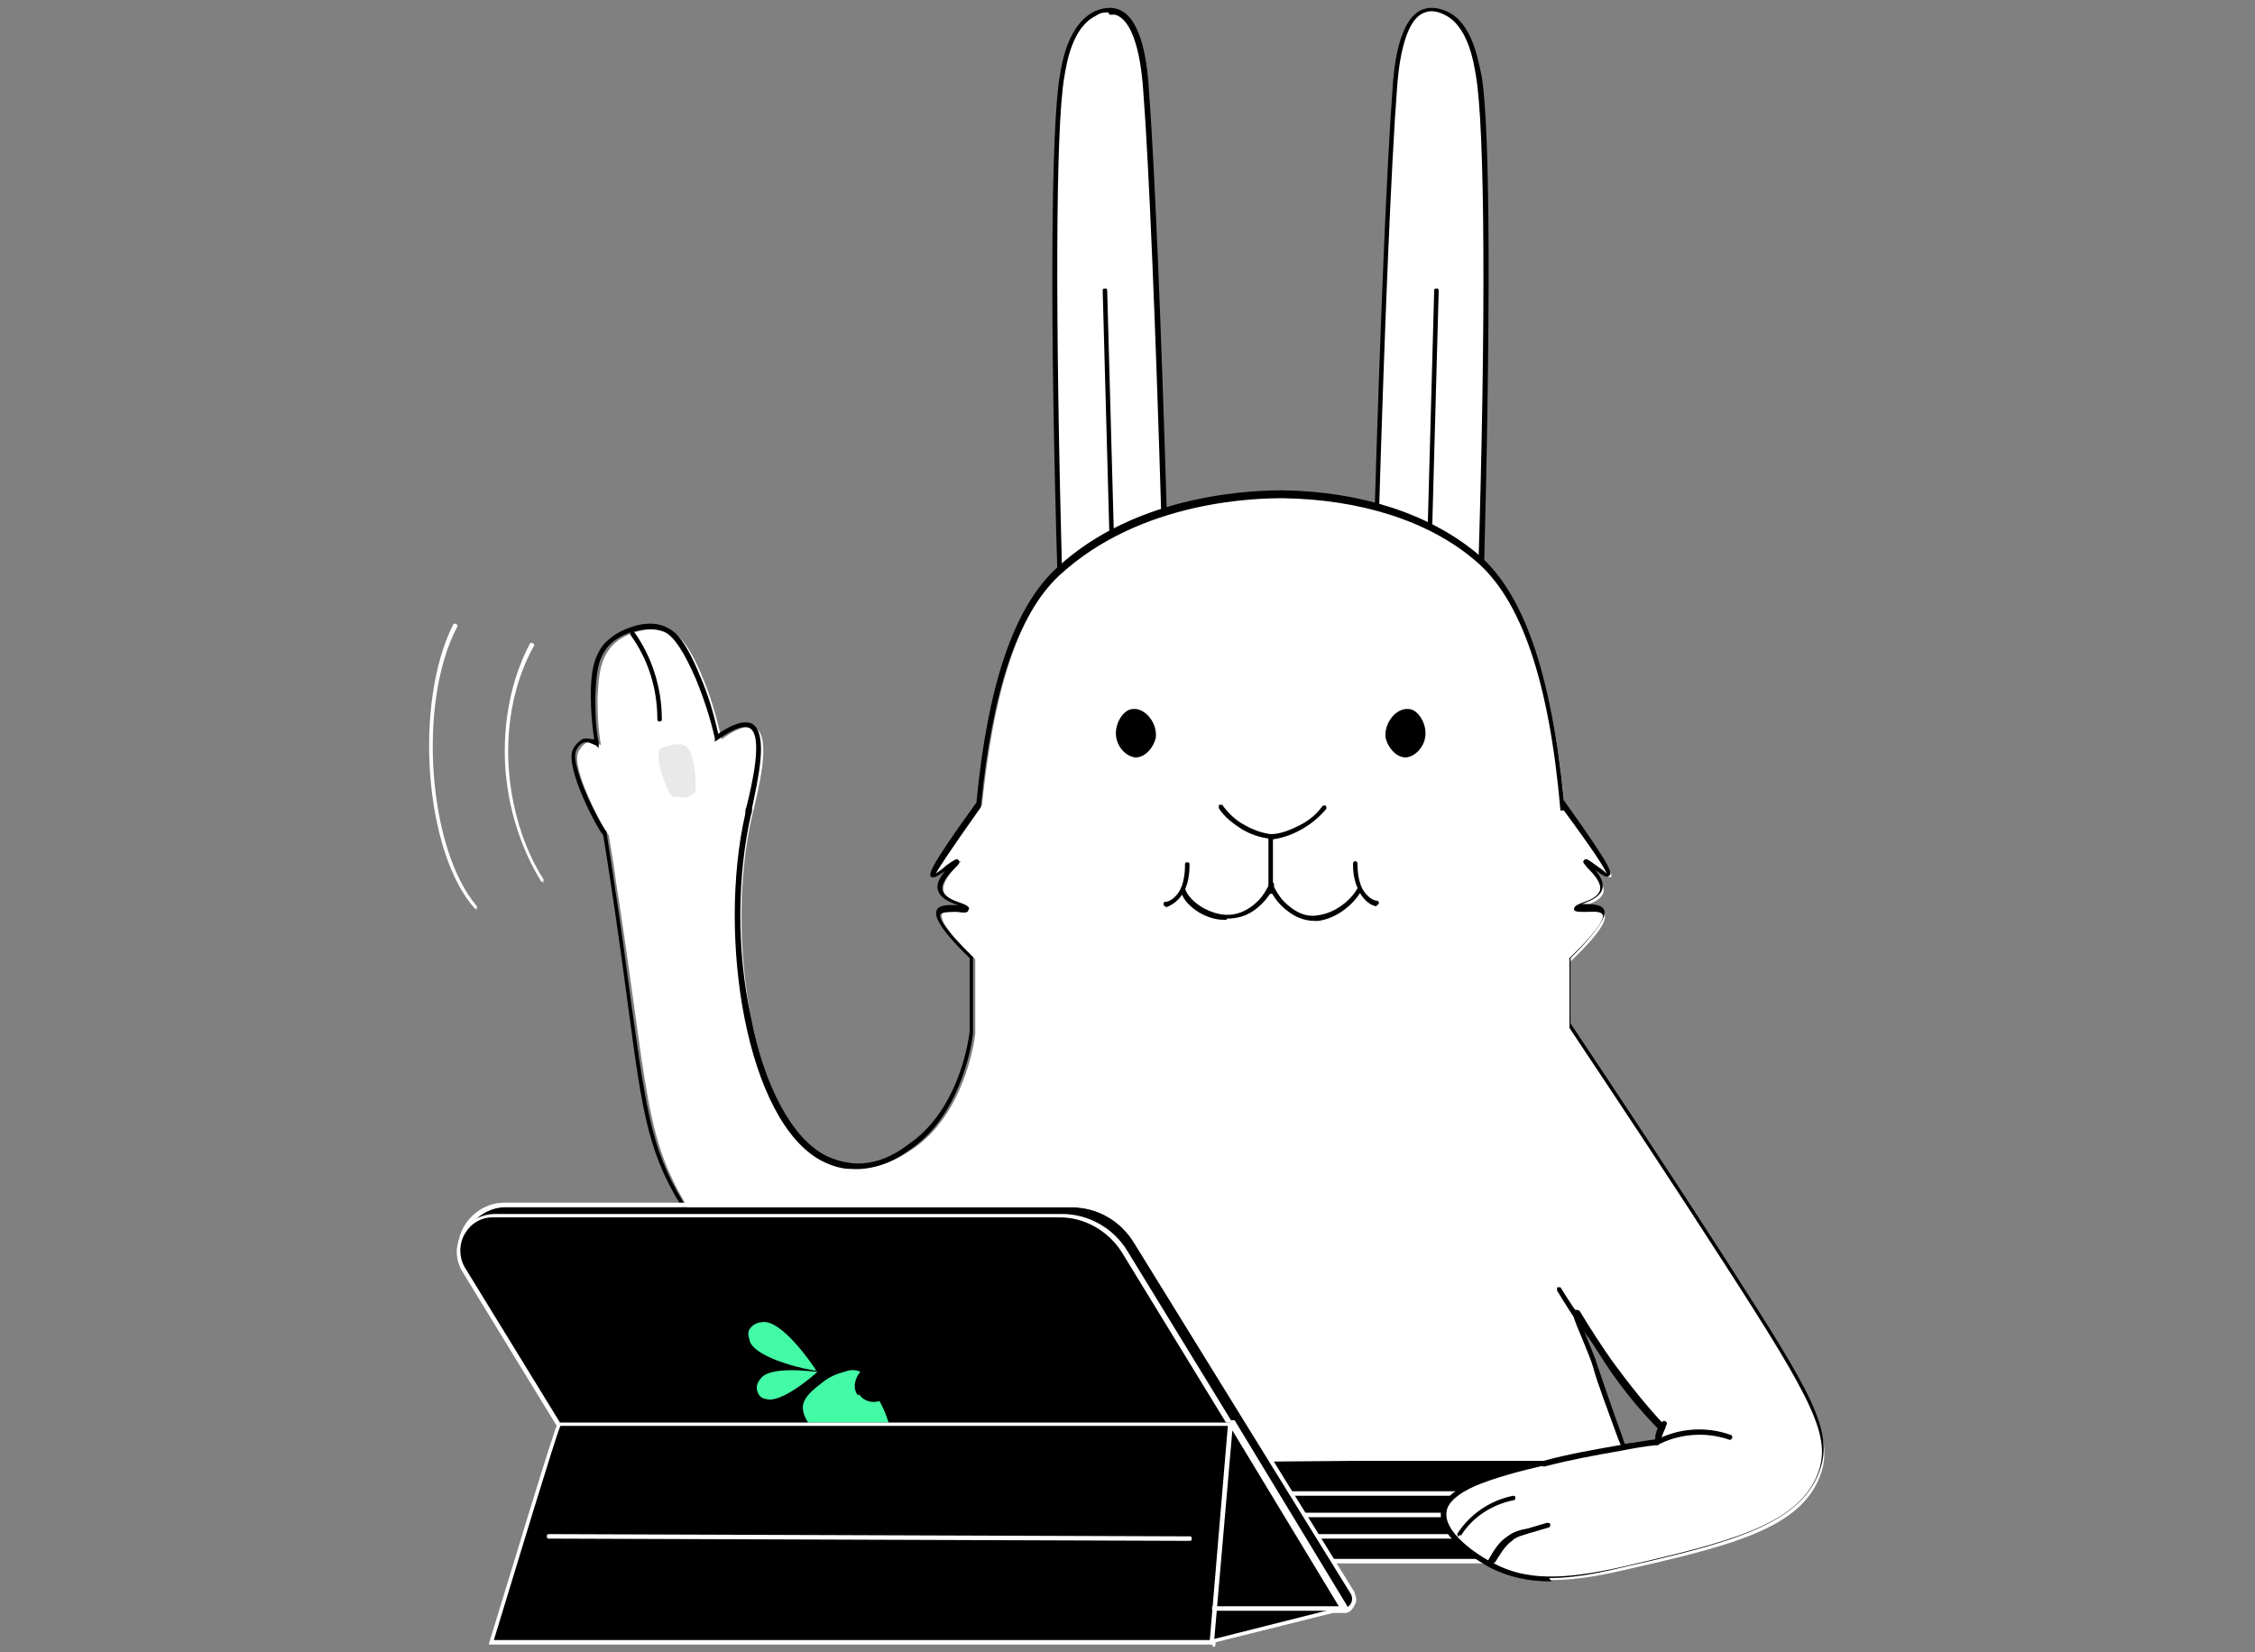 <?xml version="1.0" encoding="UTF-8"?>
<svg xmlns="http://www.w3.org/2000/svg" id="a" version="1.1" viewBox="0 0 200 146.6">
  <rect x="0" y="0" width="200" height="146.6" fill="#808080" stroke="none"/>
  <defs>
    <style>
      .st0 {
        fill: #fff;
      }

      .st1 {
        fill: #e9e9e9;
      }

      .st2 {
        fill: #43faa6;
      }
    </style>
  </defs>
  <g>
    <polygon points="89.3 138.5 134.2 138.5 143 128 98.2 128 89.3 138.5"></polygon>
    <path class="st0" d="M134.2,138.7h-44.8c0,0-.2,0-.2-.1,0,0,0-.2,0-.2l8.9-10.5s0,0,.2,0h44.8c0,0,.2,0,.2.1,0,0,0,.2,0,.2l-8.9,10.5s0,0-.2,0ZM89.8,138.3h44.3l8.5-10h-44.3l-8.5,10Z"></path>
  </g>
  <path class="st0" d="M134.2,132.7h-25.9c-.1,0-.2,0-.2-.2s0-.2.2-.2h25.9c.1,0,.2,0,.2.2s0,.2-.2.2Z"></path>
  <path class="st0" d="M134.2,134.6h-25.9c-.1,0-.2,0-.2-.2s0-.2.2-.2h25.9c.1,0,.2,0,.2.2s0,.2-.2.2Z"></path>
  <path class="st0" d="M134.2,136.5h-25.9c-.1,0-.2,0-.2-.2s0-.2.2-.2h25.9c.1,0,.2,0,.2.2s0,.2-.2.2Z"></path>
  <g>
    <g>
      <g>
        <path class="st0" d="M131.3,51.4c-1.1-1-2.5-2.1-4.3-3.2-1.8-1.1-3.6-1.8-4.9-2.2.5-18.1,1.2-31.9,1.6-38,.2-1.9.5-6.3,2.6-7,.8-.3,1.6.1,1.8.2,2.2,1,2.7,4.3,2.9,5.5.8,4.6.8,21.7.2,44.7Z"></path>
        <path d="M131.5,51.9l-.3-.3c-1.3-1.2-2.7-2.3-4.3-3.2-1.5-.9-3.2-1.6-4.9-2.2h-.1s0-.2,0-.2c.5-16.9,1.1-31.4,1.6-38,.1-1.8.5-6.5,2.8-7.2.6-.2,1.3-.1,2,.2,2.3,1,2.8,4.4,3.1,5.7.8,4.6.8,22.2.2,44.7v.5ZM122.3,45.8c1.7.5,3.3,1.3,4.8,2.2,1.4.8,2.8,1.8,4,2.9.7-22.3.6-39.6-.2-44.2-.2-1.2-.7-4.4-2.8-5.4-.6-.3-1.2-.4-1.7-.2-2,.6-2.4,5.3-2.5,6.8-.5,6.5-1.1,21-1.6,37.8Z"></path>
      </g>
      <path d="M126.8,47.9h0c-.1,0-.2,0-.2-.2l.6-21.9c0-.1,0-.2.2-.2h0c.1,0,.2,0,.2.2l-.6,21.9c0,.1,0,.2-.2.2Z"></path>
      <g>
        <path class="st0" d="M94,51.4c1.1-1,2.5-2.1,4.3-3.2,1.8-1.1,3.6-1.8,4.9-2.2-.5-18.1-1.2-31.9-1.6-38-.2-1.9-.5-6.3-2.6-7-.8-.3-1.6.1-1.8.2-2.2,1-2.7,4.3-2.9,5.5-.8,4.6-.8,21.7-.2,44.7Z"></path>
        <path d="M93.8,51.9v-.5c-.7-22.6-.6-40.1.2-44.7.2-1.3.8-4.6,3.1-5.7.7-.3,1.4-.4,2-.2,2.3.7,2.7,5.4,2.8,7.2.5,6.6,1.1,21.1,1.6,38v.2s-.1,0-.1,0c-1.7.5-3.3,1.3-4.9,2.2-1.5.9-3,2-4.3,3.2l-.3.3ZM98.3,1.1c-.3,0-.7,0-1.1.3-2.1,1-2.6,4.2-2.8,5.4-.8,4.5-.8,21.9-.2,44.2,1.2-1.1,2.6-2.1,4-2.9,1.5-.9,3.1-1.6,4.8-2.2-.5-16.8-1.1-31.3-1.6-37.8-.1-1.5-.5-6.2-2.5-6.8-.2,0-.3,0-.5,0Z"></path>
      </g>
      <path d="M98.6,47.9c-.1,0-.2,0-.2-.2l-.6-21.9c0-.1,0-.2.2-.2h0c.1,0,.2,0,.2.2l.6,21.9c0,.1,0,.2-.2.2h0Z"></path>
    </g>
    <g>
      <path class="st0" d="M153.1,112.2c-4-6.2-8.6-13.3-13.8-21h0c0-1.9,0-3.9,0-5.9,2.8-2.7,3.2-3.7,3-4.2-.4-.6-2.4,0-2.4-.4,0-.3,2-.5,2.3-1.5.3-1.1-1.7-2.5-1.5-2.7.1-.1,1.9,1.5,2.2,1.3.2-.2-.7-1.8-4.1-6.4,0,.2,0,.3,0,.5-.9-9.8-2.9-18.4-7.6-22.4-6.5-5.4-15.2-5.6-17.1-5.6-1.3,0-12.5-.1-20,6.9-4.2,3.9-6.1,11.8-7,20.6-3.3,4.6-4.3,6.2-4.1,6.3.2.2,2-1.5,2.2-1.3.1.1-1.8,1.6-1.5,2.7.3,1,2.4,1.3,2.3,1.5,0,.3-2.1-.2-2.4.4-.3.4.2,1.5,2.9,4.1,0,2.3,0,4.5,0,6.6-.1,1-1.1,7.2-5.5,10.2-.9.6-2.8,1.9-5.2,1.7-.8,0-1.6-.3-2.4-.7-6.6-3.4-9.2-19.7-6.7-30.5.5-2.1,1.8-7,.3-7.8-.8-.4-2.1.3-3,1-.5-2.3-1.1-4.1-1.6-5.3-1.4-3.5-2.4-4-2.8-4.2-1.2-.6-2.6-.2-3.3,0-.6.2-1.4.5-2.1,1.3-1,1.2-1.1,2.6-1.2,4.5,0,1,0,2.5.3,4.2-.1,0-.7-.5-1.3-.2,0,0-.4.2-.7.8-.7,1.5,2.3,7,2.7,7.4.1.8.4,2.2.6,3.9,3,19.1,2.4,23,6.9,29.9.7,1.1,3.3,4.7,7.2,7,6.6,3.7,13.9,1.6,15.5,1.1.7,3.3,2.1,10.6,2.8,13.9,15.8.3,32.3,0,48.1,0,.7,0,1.3,0,2,0-4.8,1.1-8.6,2.3-8.9,4.3-.3,1.9,2.6,4,4.3,4.8,2.8,1.4,6,1.6,11.5.3,9.2-2.1,15.6-3.6,17.4-8.3,1.4-3.5-.7-7.1-8.2-18.7ZM147.1,127.3c0,.3-.1.5-.1.7-.8,0-1.8.2-3,.4-.8-2.2-2.1-5.8-2.5-7.1-.4-1.2-1.3-3.2-1.8-4.6s.1-.2.2,0c.8,1.4,2.2,3.4,3,4.7,1.5,2.2,3.1,4,4.5,5.5,0,.1-.2.3-.3.6Z"></path>
      <path d="M137.6,140.3c-2.1,0-3.8-.4-5.4-1.2-.5-.3-4.7-2.5-4.4-5,.3-2,3.5-3.1,7.3-4.1,0,0-.2,0-.3,0-4.7,0-9.5,0-14.1,0-11.2,0-22.9.2-34,0h-.2s0-.2,0-.2c-.4-1.6-.9-4.3-1.4-7-.5-2.5-1-5.1-1.4-6.7-2.8.8-9.4,2.2-15.4-1.2-4-2.2-6.6-5.9-7.3-7-3.5-5.3-4-8.9-5.3-18.7-.4-3-.9-6.7-1.6-11.3-.2-1.3-.4-2.6-.6-3.8-.6-.7-3.4-6-2.7-7.6.3-.6.7-.8.8-.9h0c.4-.2.8,0,1.1,0-.2-1.3-.3-2.6-.3-3.9,0-1.9.2-3.4,1.2-4.6.6-.6,1.3-1.1,2.2-1.4,1.3-.5,2.5-.5,3.4,0,.4.2,1.4.6,2.9,4.3.7,1.6,1.2,3.3,1.6,5.1,1.3-.9,2.3-1.2,3-.9,1.5.9.5,5,0,7.5,0,.2,0,.4-.1.6-1.2,5.3-1.3,12,0,17.9,1.2,6.3,3.7,10.8,6.6,12.3.8.4,1.6.6,2.4.7,2.4.2,4.2-1.1,5-1.7,4.1-2.8,5.2-8.3,5.4-10,0-2,0-4.2,0-6.5-3.1-3-3.1-3.9-2.9-4.3.3-.5,1.2-.4,1.9-.4,0,0,0,0,0,0-.7-.2-1.6-.6-1.8-1.3-.2-.6.2-1.2.6-1.7-.7.5-1,.6-1.2.5-.2-.2-.5-.4,4-6.6,1-10.4,3.3-17.2,7-20.7,7.3-6.9,18.1-7,20.2-7,6.9.1,13,2.1,17.2,5.6,4.1,3.4,6.6,10.6,7.7,21.9h0c4.5,6.3,4.3,6.5,4,6.7-.2.2-.5,0-1.2-.5.4.5.8,1.1.6,1.7-.2.7-1.2,1.1-1.8,1.3,0,0,0,0,0,0,.7,0,1.6,0,1.9.4.3.4.2,1.3-2.9,4.4,0,1.7,0,3.5,0,5.8,4.6,6.9,9.3,14,13.8,21,7.5,11.7,9.7,15.2,8.2,18.9-1.8,4.7-8.4,6.3-17.6,8.4-2.5.6-4.5.9-6.3.9ZM135.7,129.6c.4,0,.8,0,1.2,0h1.8s-1.7.4-1.7.4c-2.2.5-4.4,1.1-6.1,1.8-1.6.7-2.5,1.5-2.6,2.3-.3,1.8,2.6,3.8,4.2,4.6,2.8,1.5,6.1,1.5,11.4.3,9-2.1,15.5-3.6,17.3-8.2,1.3-3.3-.4-6.5-8.2-18.6-4.5-7-9.2-14.1-13.8-21h0c0,0,0-.1,0-.1,0-2.3,0-4.2,0-5.9h0c0,0,0-.2,0-.2,3-2.9,3.1-3.7,2.9-3.9-.2-.3-1-.2-1.5-.2-.6,0-.9,0-1-.2,0-.3.2-.4.7-.6.6-.2,1.4-.5,1.6-1.1.2-.7-.7-1.6-1.1-2-.3-.4-.5-.5-.3-.7.2-.2.4,0,1.1.5.3.2.7.5.9.7-.2-.5-1-1.8-3.8-5.6h-.3c-1-11.5-3.5-18.8-7.6-22.2-4.1-3.5-10.2-5.4-17-5.5-2.1,0-12.6.1-19.9,6.9-3.6,3.4-5.9,10.1-6.9,20.4h0c0,0,0,.1,0,.1-2.9,4.1-3.8,5.5-4,5.9.3-.2.7-.5.9-.7.7-.5,1-.7,1.1-.5.2.2,0,.4-.3.7-.5.5-1.3,1.4-1.1,2,.2.6,1,.9,1.6,1.1.5.2.8.3.7.6,0,.3-.4.3-1,.2-.5,0-1.3,0-1.5.2-.1.2,0,1,2.9,3.8h0c0,0,0,.2,0,.2,0,2.3,0,4.5,0,6.6h0c-.2,1.7-1.4,7.5-5.6,10.3-.8.6-2.8,1.9-5.3,1.7-.8,0-1.7-.3-2.5-.7-6.7-3.5-9.3-19.8-6.8-30.8,0-.2,0-.4.1-.6.5-2,1.5-6.3.3-7-.4-.2-1.1-.2-2.8,1l-.3.2v-.3c-.4-1.8-1-3.6-1.7-5.3-1-2.3-1.9-3.7-2.7-4.1-1.1-.5-2.3-.2-3.1,0-.8.3-1.5.7-2,1.3-.9,1.1-1,2.3-1.1,4.3,0,1.4,0,2.8.3,4.2v.5c.1,0-.3-.3-.3-.3-.1,0-.7-.4-1.1-.2,0,0-.4.2-.6.7-.6,1.3,2.2,6.7,2.7,7.2h0s0,.1,0,.1c.2,1.3.4,2.6.6,3.9.7,4.5,1.2,8.3,1.6,11.3,1.4,9.9,1.8,13.3,5.2,18.5.7,1.1,3.3,4.7,7.2,6.9,6.1,3.4,12.7,1.9,15.3,1.1h.2c0,0,0,.2,0,.2.4,1.6.9,4.3,1.4,7,.5,2.5,1,5.1,1.4,6.8,11.1.2,22.6.1,33.8,0,4.7,0,9.5,0,14.1,0,.3,0,.5,0,.8,0ZM143.9,128.6l-.4-1c-.8-2.2-1.9-5.1-2.2-6.3-.2-.7-.6-1.6-1-2.6-.3-.7-.6-1.4-.8-2.1,0-.2,0-.3.2-.4.1,0,.3,0,.4.1.9,1.5,2.2,3.5,3,4.6,1.4,1.9,2.9,3.8,4.5,5.5h.1c0,.1,0,.3,0,.3-.1.2-.2.3-.3.5h-.2c0,0,.2,0,.2,0,0,.2-.1.4-.1.6v.2s-.2,0-.2,0c-1,.1-2,.2-3,.4h-.2ZM140.3,117.6c.1.3.3.7.4,1,.4,1,.8,1.9,1,2.6.4,1.2,1.4,4.1,2.2,6.3l.2.6c.9-.1,1.8-.3,2.7-.4,0-.2,0-.4.1-.6,0-.2.1-.3.2-.5-1.6-1.7-3.1-3.5-4.4-5.4-.6-.9-1.6-2.4-2.4-3.7Z"></path>
    </g>
    <path d="M112.6,74.4h0c-.9-.1-1.7-.4-2.4-.8-.8-.5-1.6-1.1-2.1-1.9,0,0,0-.2,0-.3,0,0,.2,0,.3,0,.5.7,1.2,1.4,2,1.8.7.4,1.5.7,2.3.8.9,0,1.8-.4,2.6-.8.8-.4,1.5-1,2-1.7,0,0,.2-.1.3,0,0,0,.1.2,0,.3-.6.7-1.3,1.3-2.2,1.8-.9.5-1.8.8-2.8.9h0Z"></path>
    <path d="M112.7,79.3c-.1,0-.2,0-.2-.2v-4.9c0-.1,0-.2.2-.2s.2,0,.2.2v4.9c0,.1,0,.2-.2.2Z"></path>
    <path d="M116.6,81.7c-1.1,0-2.1-.5-3-1.4-.4-.4-.8-1-1.1-1.6,0-.1,0-.2.1-.3.1,0,.2,0,.3.1.3.6.6,1.1,1,1.5.9.9,1.9,1.4,3,1.2,1.5-.2,2.9-1.3,3.5-2.4,0,0,.2-.1.3,0,0,0,.1.2,0,.3-.7,1.2-2.2,2.4-3.8,2.6-.1,0-.3,0-.4,0Z"></path>
    <path d="M124.9,62.9c.9,0,1.7,1.4,1.5,2.5-.1.8-.8,1.7-1.7,1.8-.9,0-1.6-.9-1.8-1.7-.2-1.3.9-2.7,2-2.6Z"></path>
    <path d="M100.5,62.9c-.9,0-1.7,1.4-1.5,2.5.1.8.8,1.7,1.7,1.8.9,0,1.6-.9,1.8-1.7.2-1.3-.9-2.7-2-2.6Z"></path>
    <path d="M122.1,80.4s0,0,0,0c-.2,0-1-.2-1.6-1.4-.5-1-.5-2-.5-2.4,0-.1.1-.2.2-.2.1,0,.2.1.2.2,0,.4,0,1.3.4,2.2.5.9,1.1,1.1,1.3,1.1.1,0,.2.1.2.2,0,.1-.1.2-.2.2Z"></path>
    <path d="M108.8,81.6c-.4,0-.7,0-1.1-.1-1.3-.3-2.7-1.3-3-2.5,0-.1,0-.2.1-.3.1,0,.2,0,.3.1.2.8,1.3,1.8,2.7,2.2,1,.3,2.4.3,3.8-1.1.4-.4.7-.9,1-1.5,0-.1.2-.1.3-.1.1,0,.1.2.1.3-.3.7-.7,1.2-1.1,1.6-.9.9-1.9,1.3-3.1,1.3Z"></path>
    <path d="M103.4,80.4c-.1,0-.2,0-.2-.2,0-.1,0-.2.2-.2.2,0,.8-.2,1.3-1.1.4-.9.4-1.9.4-2.2,0-.1,0-.2.2-.2.1,0,.2,0,.2.2,0,.4,0,1.5-.5,2.4-.6,1.1-1.4,1.3-1.6,1.4,0,0,0,0,0,0Z"></path>
    <path d="M58.5,64h0c-.1,0-.2,0-.2-.2,0-2.7-.8-5.3-2.4-7.5,0,0,0-.2,0-.3s.2,0,.3,0c1.6,2.2,2.5,5,2.5,7.8,0,.1,0,.2-.2.2Z"></path>
    <path class="st1" d="M60.9,66.3c.3.2.4.6.5.9.2.8.3,1.6.3,2.4,0,.2,0,.4,0,.5-.1.3-.4.5-.7.6s-.7,0-1,0c-.1,0-.2,0-.3,0-.1,0-.2-.2-.3-.3-.5-1-.9-2.1-1-3.2,0-.4,0-.8.4-.9.6-.2,1.6-.5,2.2,0Z"></path>
    <path class="st0" d="M48.2,78.2c0,0-.1,0-.2,0-1.8-2.9-3-6.6-3.2-10.4-.2-3.9.6-7.7,2.2-10.7,0-.1.2-.1.3,0,.1,0,.1.2,0,.3-1.6,2.9-2.4,6.6-2.2,10.4.2,3.7,1.3,7.4,3.1,10.2,0,0,0,.2,0,.3,0,0,0,0-.1,0Z"></path>
    <path class="st0" d="M42.3,80.6c0,0-.1,0-.2,0-4.5-5.1-5.4-18.3-1.9-25.2,0-.1.2-.1.3,0,.1,0,.1.2,0,.3-3.5,6.8-2.5,19.7,1.8,24.7,0,0,0,.2,0,.3,0,0,0,0-.1,0Z"></path>
    <path d="M136.9,130.1c0,0-.2,0-.2-.2,0-.1,0-.2.2-.3,2.2-.6,4.5-1,6.8-1.4,1-.2,2.1-.3,3.1-.4l.6-1.6c0-.1.2-.2.3-.1.1,0,.2.2.1.3l-.7,1.8h-.1c-1.1.1-2.2.3-3.2.5-2.3.4-4.5.8-6.8,1.4,0,0,0,0,0,0Z"></path>
    <path d="M147,128.2c0,0-.1,0-.2-.1,0-.1,0-.2,0-.3,2-1.1,4.5-1.3,6.7-.5.1,0,.2.2.1.3,0,.1-.2.2-.3.1-2.1-.7-4.4-.5-6.3.5,0,0,0,0,0,0Z"></path>
    <path d="M129.4,136.3s0,0-.1,0c0,0-.1-.2,0-.3,1.1-1.7,2.9-2.9,4.9-3.3.1,0,.2,0,.2.2,0,.1,0,.2-.2.2-1.9.4-3.6,1.5-4.6,3.1,0,0-.1,0-.2,0Z"></path>
    <path d="M132.1,138.7s0,0-.1,0c0,0-.1-.2,0-.3.4-.7.9-1.6,1.7-2.1.5-.4,1.2-.6,1.8-.7l1.7-.5c.1,0,.2,0,.3.1,0,.1,0,.2-.1.3l-1.7.5c-.6.2-1.2.3-1.6.7-.7.5-1.1,1.3-1.5,1.9,0,0-.1.1-.2.1Z"></path>
    <path d="M147.4,127c0,0-.1,0-.1,0-2.1-2.1-4-4.5-5.6-7.1-.5-.8-1-1.5-1.5-2.2-.7-.9-1.3-1.9-2.1-3.2,0,0,0-.2,0-.3,0,0,.2,0,.3,0,.8,1.3,1.4,2.2,2.1,3.1.5.7,1,1.4,1.5,2.3,1.6,2.5,3.4,4.9,5.5,7,0,0,0,.2,0,.3,0,0,0,0-.1,0Z"></path>
  </g>
  <g>
    <path d="M119.4,142.6h0s-57.6-.6-57.6-.6l-20.3-30.2c-1.3-2.1.9-4.7,3.3-4.7h50.3c2.3,0,4.4,1.2,5.6,3.2l19.2,31.1c.3.5,0,1.1-.4,1.2Z"></path>
    <path class="st0" d="M95,107.1c2.3,0,4.4,1.2,5.6,3.2l19.2,31.1c.3.5,0,1.1-.4,1.2l-57.6-.6-20.3-30.2c-1.3-2.1.9-4.7,3.3-4.7h50.3M95,106.7h-50.3c-1.5,0-2.9.9-3.6,2.2-.6,1.1-.6,2.2,0,3.2,0,0,0,0,0,0l20.3,30.2c0,.1.2.2.3.2l57.6.6h0s0,0,.1,0c.4-.1.6-.4.8-.8s0-.8-.1-1.1l-19.2-31.1c-1.3-2.1-3.6-3.4-6-3.4h0Z"></path>
  </g>
  <g>
    <path d="M119.1,142.7h-59.5l-18.4-30.1c-1.3-2.1.2-4.7,2.7-4.7h50.3c2.3,0,4.4,1.2,5.6,3.2l19.4,31.7Z"></path>
    <path class="st0" d="M119.1,142.9h-59.5c0,0-.1,0-.2,0l-18.4-30.1c-.6-1-.7-2.3,0-3.4.6-1.1,1.7-1.7,2.9-1.7h50.3c2.4,0,4.6,1.3,5.8,3.3l19.4,31.7c0,0,0,.1,0,.2,0,0-.1.1-.2.1ZM59.7,142.5h59l-19.2-31.4c-1.2-1.9-3.3-3.1-5.5-3.1h-50.3c-1.1,0-2,.6-2.5,1.5-.5.9-.5,2,0,2.9l18.4,30Z"></path>
  </g>
  <g>
    <path class="st2" d="M76.1,123.8c-.5-.6-.3-1.5.2-2.1-.4-.2-.9-.2-1.4,0-.8.2-1.4.5-1.9.9-.9.7-1.7,1.3-1.8,2.2,0,.8.4,1.4,1.3,2.5,1.4,1.8,3,2.6,3.3,2.7,1.1.6,2.2,1.1,2.9.6.7-.5.5-1.8.4-3-.2-1.5-.7-2.6-1.1-3.3-.7.2-1.4,0-1.8-.6Z"></path>
    <path class="st2" d="M66.5,117.9c.3-.5.9-.6,1.1-.6,1.7-.3,4.5,3.8,4.8,4.3-.5,0-5.3-1-5.9-2.6,0-.2-.3-.7,0-1.1Z"></path>
    <path class="st2" d="M67.2,123.5c-.2-.4,0-.9.2-1.1.7-1.3,4.7-.7,5.1-.7-.3.3-3.3,2.9-4.6,2.4-.2,0-.6-.2-.7-.6Z"></path>
  </g>
  <g>
    <path d="M49.6,126.2c-.3.3-6,19.5-6,19.5h63.9l1.7-19.5h-59.6Z"></path>
    <path class="st0" d="M107.5,145.9h-63.9c0,0-.1,0-.2,0s0-.1,0-.2c1.4-4.5,5.8-19.2,6.1-19.5,0,0,0,0,.2,0h59.6c0,0,.1,0,.2,0,0,0,0,.1,0,.2l-1.7,19.5c0,.1,0,.2-.2.2ZM43.8,145.5h63.5l1.6-19h-59.2c-.5,1.2-3.7,11.8-5.9,19ZM49.8,126.3"></path>
  </g>
  <g>
    <polygon points="119.1 142.7 109.2 126.2 107.5 145.7 119.1 142.7"></polygon>
    <path class="st0" d="M107.5,145.9s0,0-.1,0c0,0,0-.1,0-.2l1.7-19.5c0,0,0-.2.2-.2,0,0,.2,0,.2,0l10,16.5c0,0,0,.1,0,.2,0,0,0,.1-.1.1l-11.6,2.9s0,0,0,0ZM109.3,126.9l-1.6,18.5,11.1-2.8-9.5-15.7Z"></path>
  </g>
  <g>
    <line x1="48.7" y1="136.2" x2="105.5" y2="136.4"></line>
    <path class="st0" d="M105.5,136.7h0l-56.8-.2c-.1,0-.2,0-.2-.2,0-.1,0-.2.2-.2h0l56.8.2c.1,0,.2,0,.2.2,0,.1,0,.2-.2.2Z"></path>
  </g>
  <path class="st0" d="M119.1,142.9h-11.4c-.1,0-.2,0-.2-.2s0-.2.2-.2h11.4c.1,0,.2,0,.2.2s0,.2-.2.2Z"></path>
</svg>
